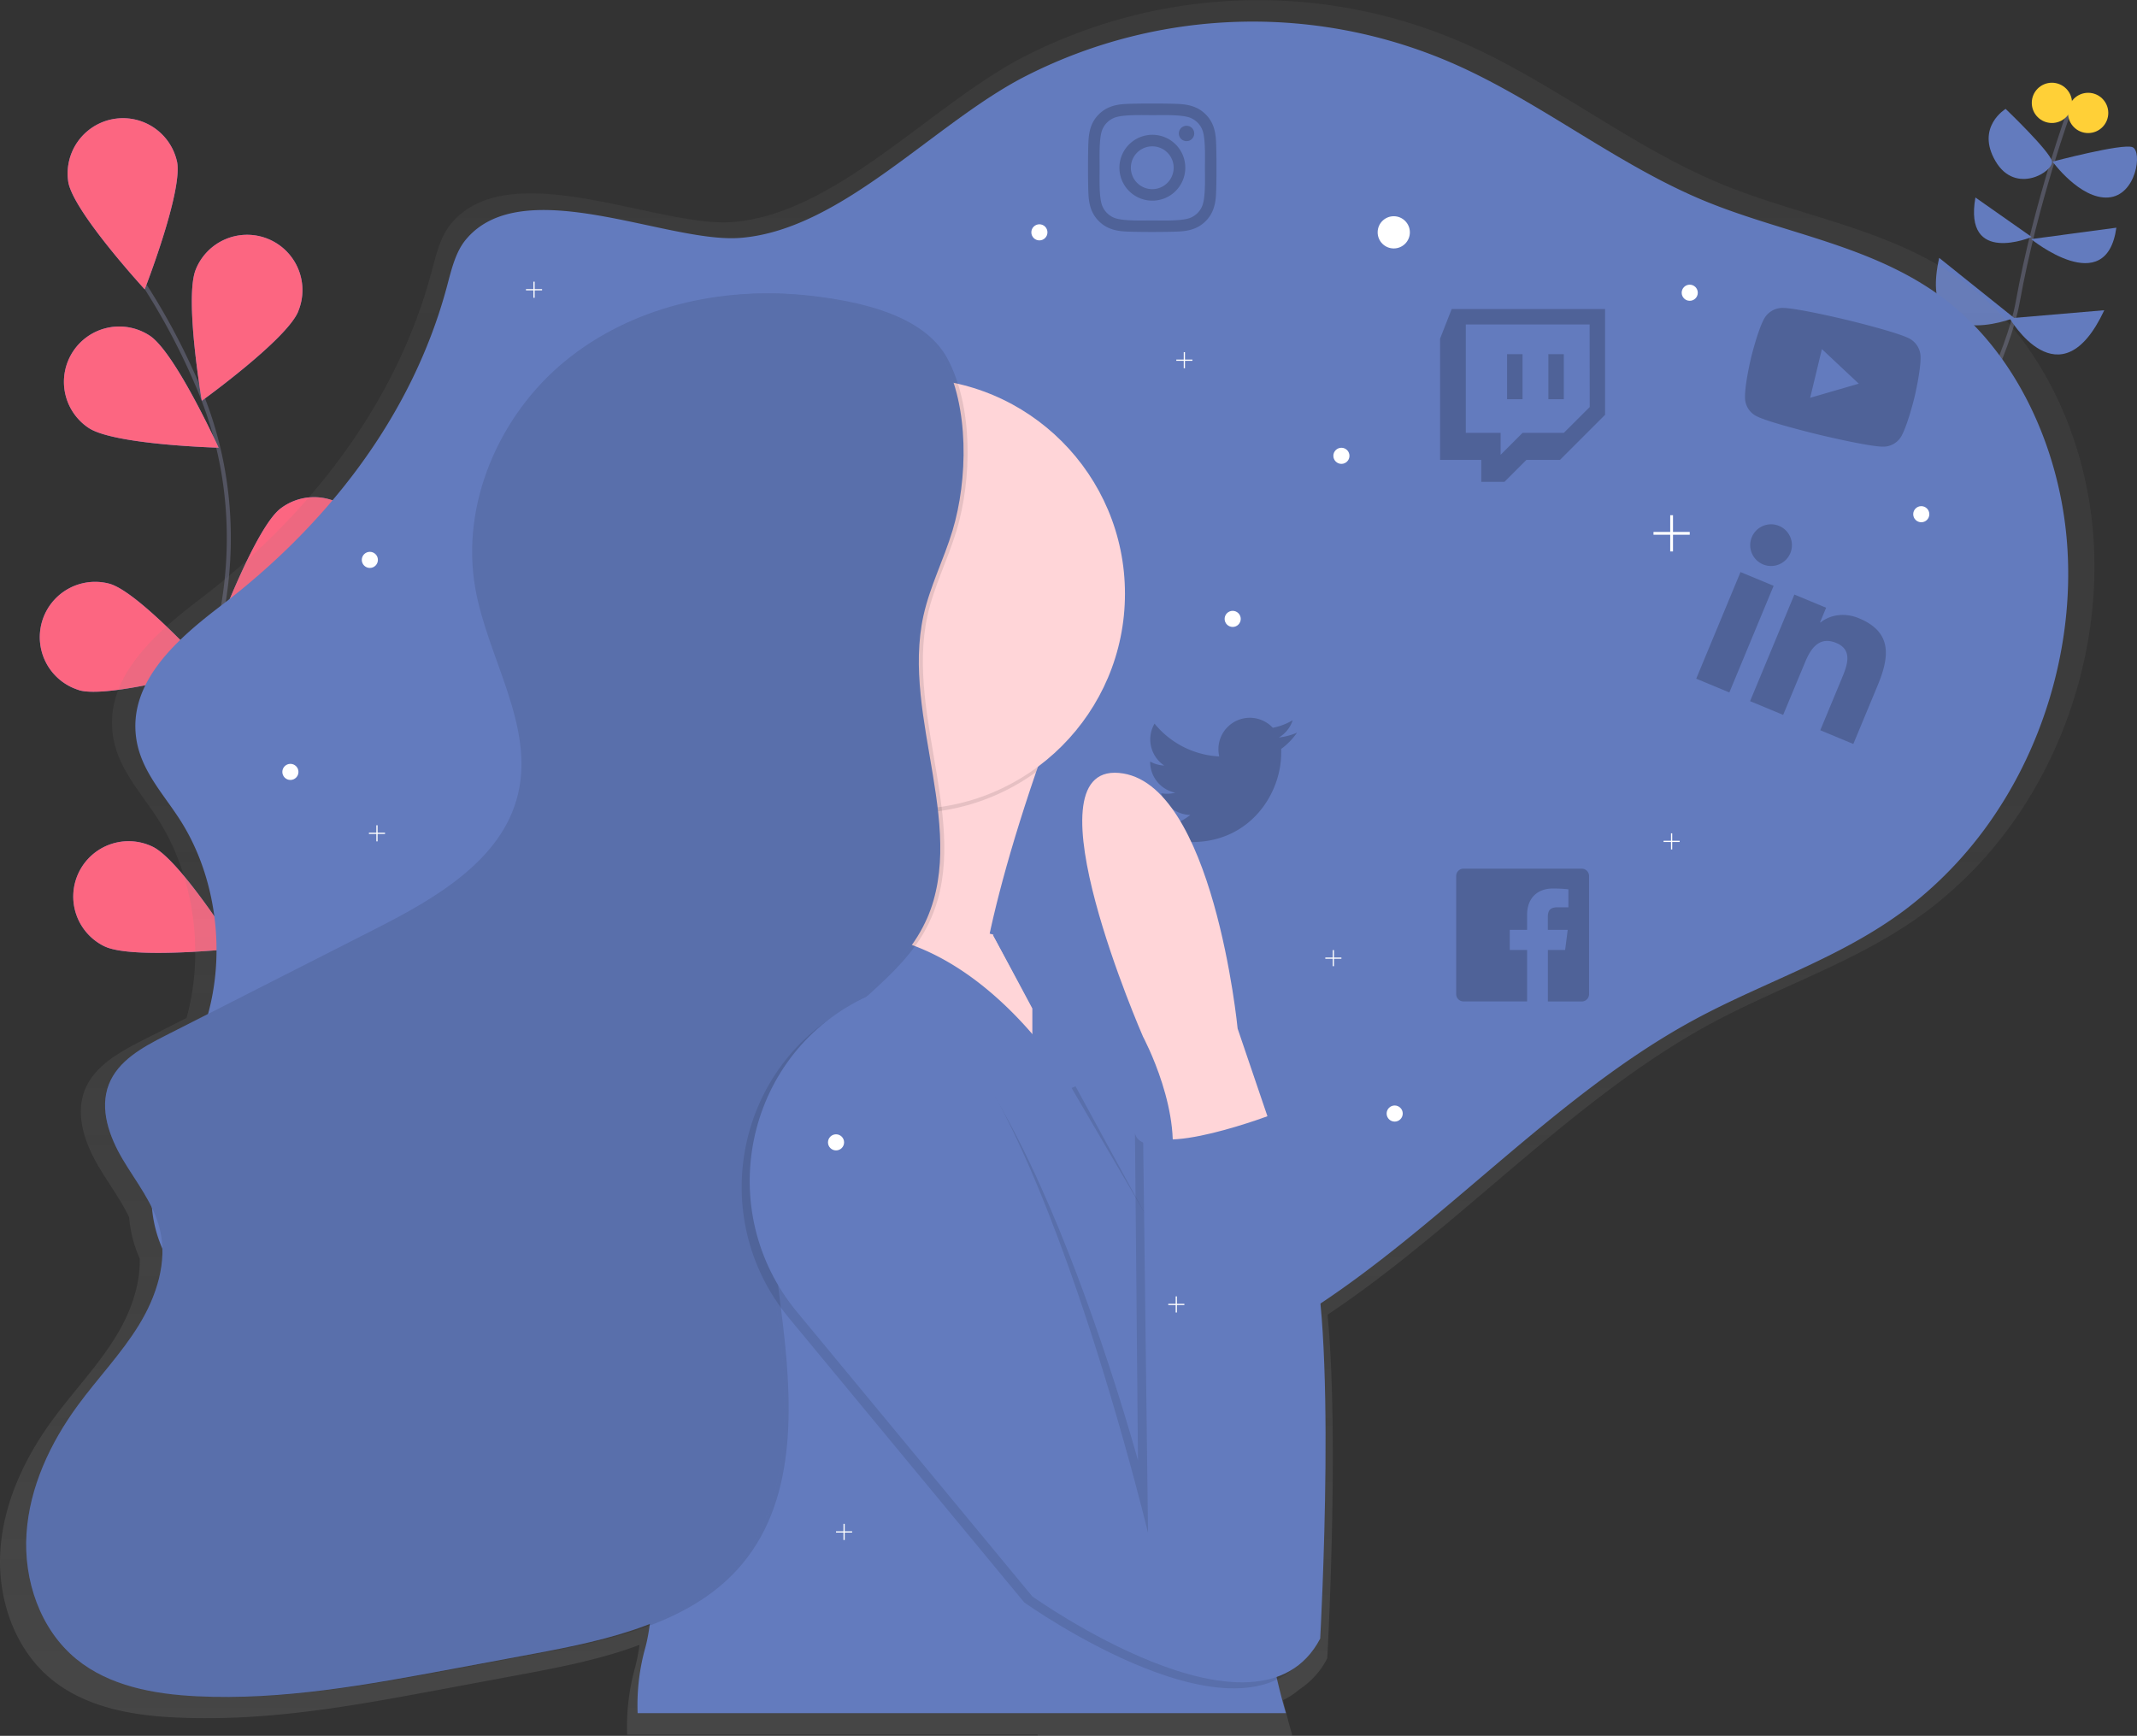 <svg id="028cd87a-0b35-461a-bfe3-3b7f66159f45" data-name="Layer 1" xmlns="http://www.w3.org/2000/svg" xmlns:xlink="http://www.w3.org/1999/xlink" width="1061.37" height="862.18" viewBox="0 0 1061.37 862.18"><rect x="0" y="0" width="1061.37" height="862.18" fill="#333333" stroke="none"/><defs><linearGradient id="9d8dd509-b6b1-49aa-9217-31324d378028" x1="589.43" y1="881.09" x2="589.43" y2="18.91" gradientUnits="userSpaceOnUse"><stop offset="0" stop-color="gray" stop-opacity="0.25"/><stop offset="0.54" stop-color="gray" stop-opacity="0.12"/><stop offset="1" stop-color="gray" stop-opacity="0.1"/></linearGradient></defs><title>social_ideas</title><path d="M209.12,550.42s-58.69-115-32.93-212.55c10.81-41,8.83-84.27-7.08-123.52A329,329,0,0,0,141.4,161" transform="translate(-69.31 -18.91)" fill="none" stroke="#535461" stroke-miterlimit="10" stroke-width="2"/><path d="M157.27,99.37c2.8,14.92-16.09,63.24-16.09,63.24s-35.12-38.19-37.92-53.1a27.48,27.48,0,0,1,54-10.14Z" transform="translate(-69.31 -18.91)" fill="#637BBE"/><path d="M217.42,173.62c-5.76,14-47.88,44.34-47.88,44.34s-8.73-51.14-3-65.19a27.48,27.48,0,1,1,50.85,20.85Z" transform="translate(-69.31 -18.91)" fill="#637BBE"/><path d="M242,315.17c-12.06,9.22-63.71,14.1-63.71,14.1s18.28-48.56,30.34-57.77A27.48,27.48,0,0,1,242,315.17Z" transform="translate(-69.31 -18.91)" fill="#637BBE"/><path d="M236.42,426.46C226.09,437.58,176,451.12,176,451.12s9.81-50.95,20.14-62.07a27.48,27.48,0,0,1,40.27,37.4Z" transform="translate(-69.31 -18.91)" fill="#637BBE"/><path d="M113.37,231.48c12.65,8.39,64.51,9.8,64.51,9.8s-21.5-47.22-34.15-55.61a27.48,27.48,0,1,0-30.37,45.81Z" transform="translate(-69.31 -18.91)" fill="#637BBE"/><path d="M108.54,361.72c14.58,4.22,64.49-10,64.49-10s-34.64-38.62-49.22-42.84a27.48,27.48,0,0,0-15.27,52.79Z" transform="translate(-69.31 -18.91)" fill="#637BBE"/><path d="M121.21,488.94c13.66,6.62,65.24,1.09,65.24,1.09s-27.62-43.92-41.27-50.54a27.48,27.48,0,1,0-24,49.45Z" transform="translate(-69.31 -18.91)" fill="#637BBE"/><path d="M157.27,99.37c2.8,14.92-16.09,63.24-16.09,63.24s-35.12-38.19-37.92-53.1a27.48,27.48,0,0,1,54-10.14Z" transform="translate(-69.31 -18.91)" fill="#fc6681"/><path d="M217.42,173.62c-5.76,14-47.88,44.34-47.88,44.34s-8.73-51.14-3-65.19a27.48,27.48,0,1,1,50.85,20.85Z" transform="translate(-69.31 -18.91)" fill="#fc6681"/><path d="M242,315.17c-12.06,9.22-63.71,14.1-63.71,14.1s18.28-48.56,30.34-57.77A27.48,27.48,0,0,1,242,315.17Z" transform="translate(-69.31 -18.91)" fill="#fc6681"/><path d="M236.42,426.46C226.09,437.58,176,451.12,176,451.12s9.81-50.95,20.14-62.07a27.48,27.48,0,0,1,40.27,37.4Z" transform="translate(-69.31 -18.91)" fill="#fc6681"/><path d="M113.37,231.48c12.65,8.39,64.51,9.8,64.51,9.8s-21.5-47.22-34.15-55.61a27.48,27.48,0,1,0-30.37,45.81Z" transform="translate(-69.31 -18.91)" fill="#fc6681"/><path d="M108.54,361.72c14.58,4.22,64.49-10,64.49-10s-34.64-38.62-49.22-42.84a27.48,27.48,0,0,0-15.27,52.79Z" transform="translate(-69.31 -18.91)" fill="#fc6681"/><path d="M121.21,488.94c13.66,6.62,65.24,1.09,65.24,1.09s-27.62-43.92-41.27-50.54a27.48,27.48,0,1,0-24,49.45Z" transform="translate(-69.31 -18.91)" fill="#fc6681"/><path d="M987.94,336.08S1062.43,219,1071.43,169s26-96,26-96" transform="translate(-69.31 -18.91)" fill="none" stroke="#535461" stroke-miterlimit="10" stroke-width="2"/><path d="M1114.43,173l-47,4S1092.43,220,1114.43,173Z" transform="translate(-69.31 -18.91)" fill="#637BBE"/><path d="M1032.43,147l37.22,29.81S1021.43,196,1032.43,147Z" transform="translate(-69.31 -18.91)" fill="#637BBE"/><path d="M1120.43,132l-42.32,5.67S1115.43,168,1120.43,132Z" transform="translate(-69.31 -18.91)" fill="#637BBE"/><path d="M1050.43,117l27.94,19.61S1044.43,151,1050.43,117Z" transform="translate(-69.31 -18.91)" fill="#637BBE"/><path d="M1088.74,99.19S1123.43,90,1128.43,92s2,24-12,25S1088.74,99.19,1088.74,99.19Z" transform="translate(-69.31 -18.91)" fill="#637BBE"/><path d="M1065.43,73s22,21,23,26-18,17-28,0S1065.43,73,1065.43,73Z" transform="translate(-69.31 -18.91)" fill="#637BBE"/><circle cx="1037.11" cy="56.09" r="10" fill="#ffd037"/><circle cx="1019.11" cy="51.09" r="10" fill="#ffd037"/><path d="M1108.88,283.77c-3.89-48.19-25.81-94.63-60.21-121.83-36.82-29.12-83.33-34.56-125.23-52-43.27-18.06-81.76-49.11-124.61-68.47a254.8,254.8,0,0,0-219.77,5c-46.64,23.54-93.9,78.57-145.84,82.71-37,2.95-111.12-34.12-140,.95-5.27,6.4-7.31,15.4-9.58,23.87-18.3,68.19-63.37,123-114.69,162.24-21.74,16.6-48.2,38.86-43.45,68.61,2.56,16,13.8,27.74,22.16,40.76,17.51,27.25,23.19,64.3,14.84,96.92-.17.65-.35,1.3-.53,2l-21.84,11.1c-11.56,5.87-24,12.74-28.75,24.81-4.88,12.52.25,26.69,7.12,38.25,4.92,8.27,10.8,16.17,14.93,24.78a66.73,66.73,0,0,0,1.26,8.4,64.78,64.78,0,0,0,4,12.14c.37,13.57-4.77,27.29-12,39-9,14.61-21,27.07-31.11,40.9C81.53,743,71,765.4,69.49,789.12s6.93,48.74,25.3,63.82c16.86,13.84,39.64,18,61.42,19q8.28.41,16.55.35c38.84,0,77.48-7.14,115.75-14.28l41.41-7.72c19-3.55,38.85-7.55,57-14.38a91.33,91.33,0,0,1-2.21,11.3,108,108,0,0,0-3.9,33.29v0H584.65c0,.17.07.34.11.51H711.08l-.22-.51h.22s-1.93-6.08-4.51-17.15a37.6,37.6,0,0,0,8.21-5.4,40,40,0,0,0,13.74-15.4s6.08-108.84.14-170.65c65.47-43.56,121.68-107.38,190.43-144.61C954.83,508,993.73,496,1026.84,471.06a201.3,201.3,0,0,0,47.36-51.26C1099.26,381.19,1112.77,332,1108.88,283.77Z" transform="translate(-69.31 -18.91)" fill="url(#9d8dd509-b6b1-49aa-9217-31324d378028)"/><path d="M300.61,138c-5.14,6.24-7.12,15-9.34,23.27-17.84,66.49-61.78,120-111.83,158.18-21.19,16.18-47,37.89-42.36,66.89,2.49,15.58,13.45,27,21.61,39.74,17.08,26.57,22.61,62.7,14.47,94.5-9.26,36.19-35.12,70-27.11,106.56,4.94,22.56,21.7,38.56,37.82,52.34q37.71,32.23,77.83,60.37c17.93,12.58,37,24.82,57.89,26.41,18.4,1.41,36.42-5.58,53.88-12.49,15.26-6,30.91-12.31,43.23-24.4,8-7.89,14.46-18.08,23.39-24.53,21-15.17,47.94-5.55,72,.91a250.72,250.72,0,0,0,171.6-15.71c82.89-39,146.07-120.75,227.12-164.64,34.86-18.88,72.78-30.59,105.06-54.9a196.26,196.26,0,0,0,46.18-50c24.44-37.65,37.61-85.65,33.82-132.63s-25.17-92.27-58.7-118.79c-35.9-28.39-81.24-33.69-122.1-50.74-42.19-17.61-79.71-47.88-121.49-66.76a248.43,248.43,0,0,0-214.28,4.84c-45.47,22.95-91.55,76.61-142.2,80.64C401,140,328.79,103.85,300.61,138Z" transform="translate(-69.31 -18.91)" fill="#637BBE"/><path d="M705.64,390.83c0,.68,0,1.35,0,2,0,20.59-15.67,44.32-44.32,44.32a44,44,0,0,1-23.92-7,32.22,32.22,0,0,0,3.76.19,31.2,31.2,0,0,0,19.34-6.65A15.6,15.6,0,0,1,646,412.92a19.64,19.64,0,0,0,2.94.24,16.47,16.47,0,0,0,4.1-.53,15.58,15.58,0,0,1-12.49-15.29v-.19a15.69,15.69,0,0,0,7,2,15.6,15.6,0,0,1-4.82-20.83,44.28,44.28,0,0,0,32.12,16.3,17.58,17.58,0,0,1-.39-3.57,15.59,15.59,0,0,1,27-10.66,30.67,30.67,0,0,0,9.89-3.76,15.53,15.53,0,0,1-6.85,8.58,31.23,31.23,0,0,0,9-2.41,33.48,33.48,0,0,1-7.81,8.05Z" transform="translate(-69.31 -18.91)" opacity="0.2"/><path d="M583.88,402.41C551.3,497.68,555,529.81,555,529.81l7,54s-141,20-119-46c12.61-37.84,9.78-98.7,5.06-143.73-3.51-33.52-8.06-58.27-8.06-58.27l162,17C595,371,589,387.47,583.88,402.41Z" transform="translate(-69.31 -18.91)" fill="#ffd5d8"/><path d="M602,352.81c-7,18.17-13,34.66-18.16,49.6a107,107,0,0,1-135.78-8.33c-3.51-33.52-8.06-58.27-8.06-58.27Z" transform="translate(-69.31 -18.91)" opacity="0.1"/><circle cx="451.73" cy="294.9" r="107" fill="#ffd5d8"/><path d="M593,589.81l-63-27,11-84a136,136,0,0,1,27.07,6c24.26,7.86,57,25.61,63.89,64.83a1.42,1.42,0,0,1,0,.2C643,613.81,593,589.81,593,589.81Z" transform="translate(-69.31 -18.91)" fill="#ffd5d8"/><path d="M632,549.61l-8.46,12.7-33.88,2.26V541.8s-8.12-26.49-8.12-28.49S568,487.56,568,487.56l-5.46-4.25,5.57,1.47C592.37,492.64,625.16,510.39,632,549.61Z" transform="translate(-69.31 -18.91)" opacity="0.05"/><path d="M562.54,483.31l19.5,36.5v45l27,7-17-47S572.54,487.31,562.54,483.31Z" transform="translate(-69.31 -18.91)" fill="#637BBE"/><path d="M386,869.81v0a105.35,105.35,0,0,1,3.8-32.46c12.76-46.89-8.8-199.5-8.8-199.5s6-130,86-152c76.39-21,130,65.57,134.66,73.43.23.37.34.57.34.57l31.8-13.91.2-.09c0,.16,0,.33,0,.5.25,7.11,5.72,21.13,13.29,37.34a474,474,0,0,1,29.88,83.75,484.53,484.53,0,0,1,14.41,96.5C694.69,827.79,708,869.81,708,869.81Z" transform="translate(-69.31 -18.91)" fill="#637BBE"/><path d="M677.22,667.4l4.32,28.91-80-137,.16-.07,31.84-13.93.3.59.21.41c.25,7.11,5.72,21.13,13.29,37.34A474,474,0,0,1,677.22,667.4Z" transform="translate(-69.31 -18.91)" opacity="0.1"/><path d="M471.59,165.76C429.43,161,384.82,171.34,352,198.23s-52,71.12-44.63,112.9c6.17,34.76,29.47,68.11,21.16,102.41-7.89,32.58-40.9,51.56-70.78,66.75L153.36,533.35c-11.27,5.73-23.44,12.42-28,24.19-4.76,12.21.24,26,6.94,37.29s15.25,21.81,18.38,34.54c4,16.23-1.66,33.46-10.39,47.7s-20.46,26.4-30.33,39.88C96.23,735.65,86,757.52,84.48,780.64s6.76,47.52,24.66,62.23c16.43,13.5,38.64,17.51,59.89,18.56,42.62,2.1,85-5.76,127-13.58l40.37-7.53c37.17-6.93,77.46-15.63,101.64-44.71,28-33.62,24.77-82.48,19.27-125.86S446.59,578.25,472,542.63c16.61-23.33,44.42-37.8,57.63-63.21,24.18-46.47-11-103.71.35-154.84,3.22-14.48,10.1-27.87,14.39-42.07,7.63-25.27,8.44-61.7-4.64-85.76C527.7,174.7,494.27,168.31,471.59,165.76Z" transform="translate(-69.31 -18.91)" opacity="0.1"/><path d="M469.59,165.76C427.43,161,382.82,171.34,350,198.23s-52,71.12-44.63,112.9c6.17,34.76,29.47,68.11,21.16,102.41-7.89,32.58-40.9,51.56-70.78,66.75L151.36,533.35c-11.27,5.73-23.44,12.42-28,24.19-4.76,12.21.24,26,6.94,37.29s15.25,21.81,18.38,34.54c4,16.23-1.66,33.46-10.39,47.7s-20.46,26.4-30.33,39.88C94.23,735.65,84,757.52,82.48,780.64s6.76,47.52,24.66,62.23c16.43,13.5,38.64,17.51,59.89,18.56,42.62,2.1,85-5.76,127-13.58l40.37-7.53c37.17-6.93,77.46-15.63,101.64-44.71,28-33.62,24.77-82.48,19.27-125.86S444.59,578.25,470,542.63c16.61-23.33,44.42-37.8,57.63-63.21,24.18-46.47-11-103.71.35-154.84,3.22-14.48,10.1-27.87,14.39-42.07,7.63-25.27,8.44-61.7-4.64-85.76C525.7,174.7,492.27,168.31,469.59,165.76Z" transform="translate(-69.31 -18.91)" fill="#637BBE"/><path d="M469.59,165.76C427.43,161,382.82,171.34,350,198.23s-52,71.12-44.63,112.9c6.17,34.76,29.47,68.11,21.16,102.41-7.89,32.58-40.9,51.56-70.78,66.75L151.36,533.35c-11.27,5.73-23.44,12.42-28,24.19-4.76,12.21.24,26,6.94,37.29s15.25,21.81,18.38,34.54c4,16.23-1.66,33.46-10.39,47.7s-20.46,26.4-30.33,39.88C94.23,735.65,84,757.52,82.48,780.64s6.76,47.52,24.66,62.23c16.43,13.5,38.64,17.51,59.89,18.56,42.62,2.1,85-5.76,127-13.58l40.37-7.53c37.17-6.93,77.46-15.63,101.64-44.71,28-33.62,24.77-82.48,19.27-125.86S444.59,578.25,470,542.63c16.61-23.33,44.42-37.8,57.63-63.21,24.18-46.47-11-103.71.35-154.84,3.22-14.48,10.1-27.87,14.39-42.07,7.63-25.27,8.44-61.7-4.64-85.76C525.7,174.7,492.27,168.31,469.59,165.76Z" transform="translate(-69.31 -18.91)" opacity="0.1"/><path d="M562.54,483.31l75,137.69,52-26.69s-93-126-105-124S562.54,483.31,562.54,483.31Z" transform="translate(-69.31 -18.91)" fill="#637BBE"/><path d="M701,579.81l-17-50s-12-123-59-127,12,131,12,131,21,39,13,68S701,579.81,701,579.81Z" transform="translate(-69.31 -18.91)" fill="#ffd5d8"/><path d="M461.09,673.47,578,814.81s112,80,143,21c0,0,13-161-2-199s-20-62-20-62-62,24-66,7l1.5,162.5S564,484.81,496,516.81q-1.42.67-2.8,1.35C435,547.1,419.62,623.35,461.09,673.47Z" transform="translate(-69.31 -18.91)" opacity="0.1"/><path d="M465.09,670.47,582,811.81s112,80,143,21c0,0,9-161-6-199s-16-62-16-62-62,24-66,7l2.5,201.5S568,481.81,500,513.81q-1.42.67-2.8,1.35C439,544.1,423.62,620.35,465.09,670.47Z" transform="translate(-69.31 -18.91)" fill="#637BBE"/><circle cx="692.23" cy="115.4" r="8" fill="#fff"/><circle cx="666.23" cy="226.4" r="4" fill="#fff"/><circle cx="516.23" cy="115.4" r="4" fill="#fff"/><circle cx="183.69" cy="278.09" r="4" fill="#fff"/><circle cx="415.23" cy="567.4" r="4" fill="#fff"/><circle cx="144.23" cy="383.4" r="4" fill="#fff"/><circle cx="839.23" cy="145.4" r="4" fill="#fff"/><circle cx="612.23" cy="307.4" r="4" fill="#fff"/><circle cx="954.23" cy="255.4" r="4" fill="#fff"/><circle cx="692.69" cy="553.09" r="4" fill="#fff"/><polygon points="839.23 264.21 830.92 264.21 830.92 255.9 829.53 255.9 829.53 264.21 821.23 264.21 821.23 265.6 829.53 265.6 829.53 273.9 830.92 273.9 830.92 265.6 839.23 265.6 839.23 264.21" fill="#fff"/><polygon points="423.23 760.6 419.54 760.6 419.54 756.9 418.92 756.9 418.92 760.6 415.23 760.6 415.23 761.21 418.92 761.21 418.92 764.9 419.54 764.9 419.54 761.21 423.23 761.21 423.23 760.6" fill="#fff"/><polygon points="588.23 647.6 584.53 647.6 584.53 643.9 583.92 643.9 583.92 647.6 580.23 647.6 580.23 648.21 583.92 648.21 583.92 651.9 584.53 651.9 584.53 648.21 588.23 648.21 588.23 647.6" fill="#fff"/><polygon points="834.23 417.6 830.53 417.6 830.53 413.9 829.92 413.9 829.92 417.6 826.23 417.6 826.23 418.21 829.92 418.21 829.92 421.9 830.53 421.9 830.53 418.21 834.23 418.21 834.23 417.6" fill="#fff"/><polygon points="666.23 475.6 662.53 475.6 662.53 471.9 661.92 471.9 661.92 475.6 658.23 475.6 658.23 476.21 661.92 476.21 661.92 479.9 662.53 479.9 662.53 476.21 666.23 476.21 666.23 475.6" fill="#fff"/><polygon points="191.23 413.6 187.53 413.6 187.53 409.9 186.92 409.9 186.92 413.6 183.23 413.6 183.23 414.21 186.92 414.21 186.92 417.9 187.53 417.9 187.53 414.21 191.23 414.21 191.23 413.6" fill="#fff"/><polygon points="592.23 178.6 588.53 178.6 588.53 174.9 587.92 174.9 587.92 178.6 584.23 178.6 584.23 179.21 587.92 179.21 587.92 182.9 588.53 182.9 588.53 179.21 592.23 179.21 592.23 178.6" fill="#fff"/><polygon points="269.23 143.6 265.54 143.6 265.54 139.9 264.92 139.9 264.92 143.6 261.23 143.6 261.23 144.21 264.92 144.21 264.92 147.9 265.54 147.9 265.54 144.21 269.23 144.21 269.23 143.6" fill="#fff"/><path d="M790.31,172.4l-5.77,14.73v60.22H805v10.88h11.53l10.88-10.88h16.67l22.42-22.42V172.4Zm68.55,48.68L846,233.9h-20.5l-10.88,10.88V233.9h-17.3V180.08h61.5ZM846,194.81v22.4h-7.68v-22.4Zm-20.5,0v22.4h-7.68v-22.4Z" transform="translate(-69.31 -18.91)" opacity="0.2"/><path d="M928.21,362.86,911.76,356l22-52.95,16.45,6.83ZM945,299.27a10.36,10.36,0,1,1,13.52-5.65A10.4,10.4,0,0,1,945,299.27Zm44.78,89.17-16.41-6.82,10.71-25.77c2.55-6.14,5.7-14.07-2.72-17.57s-12.63,2.58-15.5,9.48L954.94,374l-16.43-6.83,22-52.95,15.77,6.55-3,7.22.23.1c3.92-3.25,11.11-5.41,19.11-2.08,16.64,6.91,15.15,19.14,9.24,33.38l-12.09,29.08Z" transform="translate(-69.31 -18.91)" opacity="0.2"/><path d="M641.6,85.86A16.36,16.36,0,1,0,658,102.21,16.33,16.33,0,0,0,641.6,85.86Zm0,27a10.63,10.63,0,1,1,10.63-10.63,10.65,10.65,0,0,1-10.63,10.63Zm20.84-27.66a3.82,3.82,0,1,1-3.82-3.82A3.81,3.81,0,0,1,662.44,85.19Zm10.83,3.87c-.24-5.11-1.41-9.64-5.15-13.37s-8.26-4.9-13.37-5.15c-5.27-.3-21.06-.3-26.32,0-5.1.24-9.62,1.41-13.37,5.14s-4.9,8.26-5.15,13.37c-.3,5.27-.3,21.06,0,26.32.24,5.11,1.41,9.64,5.15,13.37s8.26,4.9,13.37,5.15c5.27.3,21.06.3,26.32,0,5.11-.24,9.64-1.41,13.37-5.15s4.9-8.26,5.15-13.37c.3-5.27.3-21,0-26.31Zm-6.8,32a10.77,10.77,0,0,1-6.06,6.06c-4.2,1.67-14.17,1.28-18.81,1.28s-14.62.37-18.81-1.28a10.77,10.77,0,0,1-6.06-6.06c-1.67-4.2-1.28-14.17-1.28-18.81s-.37-14.62,1.28-18.81a10.77,10.77,0,0,1,6.06-6.06c4.2-1.67,14.17-1.28,18.81-1.28s14.62-.37,18.81,1.28a10.77,10.77,0,0,1,6.06,6.06c1.67,4.2,1.28,14.17,1.28,18.81S668.13,116.84,666.47,121Z" transform="translate(-69.31 -18.91)" opacity="0.2"/><path d="M858.54,454v58.71a3.64,3.64,0,0,1-3.64,3.64H838.08V490.75h8.57l1.28-10h-9.87v-6.36c0-2.89.8-4.85,4.94-4.85h5.27v-8.91a70.91,70.91,0,0,0-7.69-.4c-7.6,0-12.82,4.64-12.82,13.17v7.35h-8.6v10h8.6v25.56H796.18a3.65,3.65,0,0,1-3.64-3.64V454a3.65,3.65,0,0,1,3.64-3.64h58.71A3.65,3.65,0,0,1,858.54,454Z" transform="translate(-69.31 -18.91)" opacity="0.2"/><path d="M1023.19,196.07a10.49,10.49,0,0,0-5.44-8.95c-5.92-3.23-31.29-9.34-31.29-9.34s-25.38-6.11-32.12-5.93a10.49,10.49,0,0,0-8.91,5.49c-3.23,6-6.43,19.25-6.43,19.25s-3.2,13.29-3,20.07a10.33,10.33,0,0,0,5.46,8.83c5.92,3.23,31.29,9.34,31.29,9.34s25.38,6.11,32.12,5.93a10.33,10.33,0,0,0,8.89-5.38c3.23-6,6.43-19.25,6.43-19.25S1023.36,202.85,1023.19,196.07Zm-54.82,20.37,5.81-24.13,18.31,17.17-24.11,7Z" transform="translate(-69.31 -18.91)" opacity="0.2"/></svg>